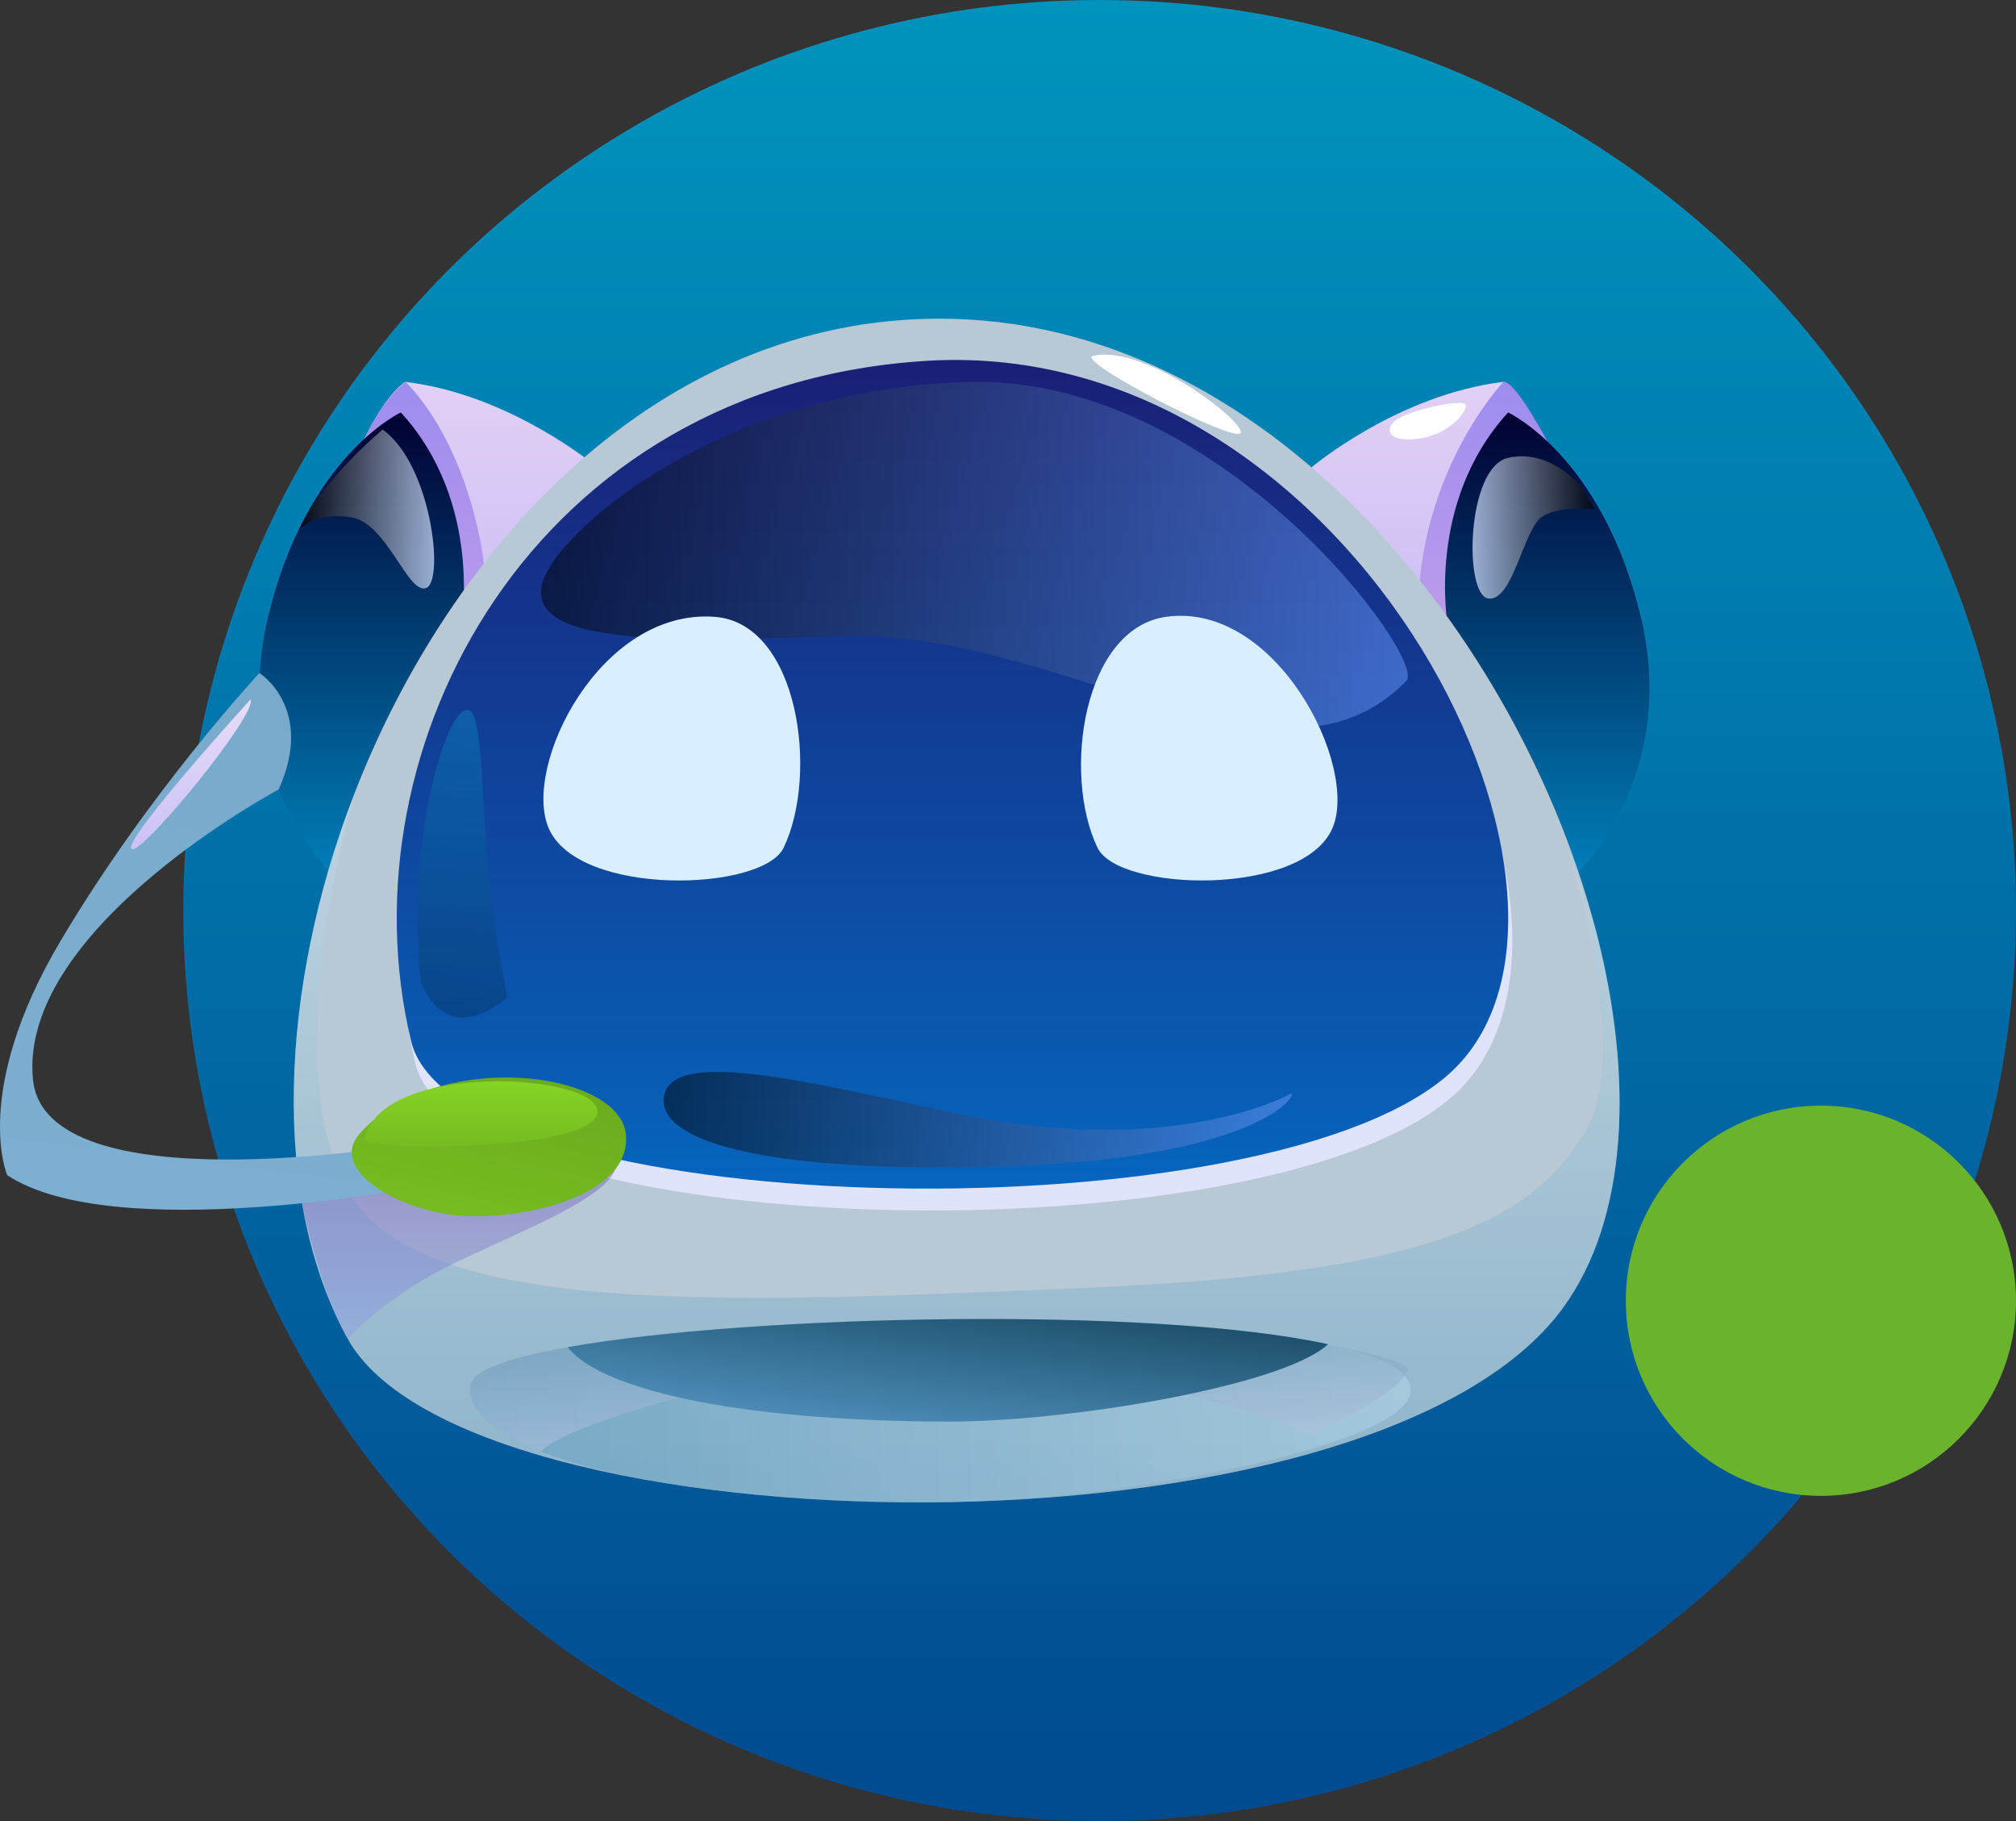 <svg width="31" height="28" viewBox="0 0 31 28" fill="none" xmlns="http://www.w3.org/2000/svg">
<rect x="0" y="0" width="31" height="28" fill="#333333" stroke="none"/>
<ellipse cx="16.909" cy="14" rx="14.091" ry="14" fill="url(#paint0_linear_47_2519)"/>
<path d="M9.186 7.186C9.186 7.186 7.859 6.066 6.235 5.872C6.235 5.872 5.738 6.109 5.164 7.859C4.59 9.609 5.65 13.065 5.65 13.065L9.186 7.186Z" fill="url(#paint1_linear_47_2519)"/>
<path d="M5.606 6.744C5.606 6.744 5.866 6.152 6.235 5.872C6.235 5.872 7.571 7.077 7.518 9.957L7.133 10.347L5.606 6.744Z" fill="url(#paint2_linear_47_2519)"/>
<path d="M20.167 7.186C20.167 7.186 21.494 6.066 23.118 5.872C23.118 5.872 23.615 6.109 24.189 7.859C24.763 9.609 23.703 13.065 23.703 13.065L20.167 7.186Z" fill="url(#paint3_linear_47_2519)"/>
<path d="M23.118 5.872C23.118 5.872 21.804 7.249 21.804 9.468L22.312 9.782L23.792 6.786C23.792 6.786 23.3 5.846 23.118 5.872Z" fill="url(#paint4_linear_47_2519)"/>
<path d="M22.264 9.631C22.264 9.631 21.914 7.735 23.19 6.342C23.19 6.342 24.631 7.006 25.227 9.469C25.824 11.931 24.271 13.41 24.271 13.41L22.264 9.631Z" fill="url(#paint5_linear_47_2519)"/>
<path d="M7.09 9.631C7.09 9.631 7.439 7.735 6.164 6.342C6.164 6.342 4.722 7.006 4.126 9.469C3.53 11.931 5.082 13.41 5.082 13.41L7.09 9.631Z" fill="url(#paint6_linear_47_2519)"/>
<path d="M24.035 20.108C21.074 24.168 7.158 23.867 5.346 20.583C4.164 18.439 4.293 15.215 5.432 12.248C6.925 8.354 10.159 4.9 14.447 4.9C19.495 4.9 23.372 9.817 24.54 14.307C25.131 16.58 25.03 18.743 24.035 20.108Z" fill="url(#paint7_linear_47_2519)"/>
<path d="M6.384 16.342C7.047 19.107 19.279 19.408 22.283 16.902C25.287 14.396 20.961 5.495 14.334 5.883C8.272 6.239 5.299 11.813 6.384 16.342Z" fill="#DFE3FB"/>
<path d="M6.321 16.006C6.983 18.771 19.215 19.072 22.219 16.567C25.224 14.06 20.898 5.159 14.27 5.547C8.209 5.904 5.235 11.477 6.321 16.006Z" fill="url(#paint8_linear_47_2519)"/>
<path opacity="0.3" d="M24.035 20.108C21.074 24.168 7.158 23.867 5.346 20.583C4.164 18.439 4.293 15.215 5.432 12.248C5.432 12.247 5.434 12.247 5.434 12.247C5.385 12.421 4.218 16.58 5.409 18.41C6.626 20.281 11.443 20.021 16.613 19.806C21.783 19.588 23.493 18.855 24.36 17.429C25.044 16.307 24.357 13.831 24.034 12.829L24.541 14.308C25.131 16.58 25.03 18.743 24.035 20.108Z" fill="url(#paint9_linear_47_2519)"/>
<path opacity="0.3" d="M14.463 23.097C11.57 23.093 9.485 22.776 8.319 22.319H8.317C7.551 22.019 7.18 21.662 7.235 21.294C7.268 21.07 7.836 20.874 8.73 20.713C11.357 20.248 16.795 20.108 19.724 20.542C19.976 20.579 20.21 20.621 20.422 20.667C20.467 20.677 20.511 20.687 20.553 20.698C20.562 20.699 20.569 20.701 20.578 20.703C21.083 20.824 21.442 20.973 21.601 21.154C21.641 21.2 21.669 21.247 21.683 21.294C21.955 22.211 17.076 23.099 14.463 23.097Z" fill="url(#paint10_linear_47_2519)"/>
<path opacity="0.5" d="M21.649 21.069C21.639 21.096 21.623 21.125 21.6 21.155C21.316 21.546 20.168 22.05 20.168 22.05C20.168 22.05 15.751 20.284 12.171 21.069C8.591 21.854 8.318 22.319 8.318 22.319H8.317C7.55 22.02 7.18 21.662 7.234 21.295C7.267 21.071 7.836 20.874 8.73 20.713C11.357 20.248 16.794 20.108 19.723 20.542C20.029 20.595 20.308 20.648 20.553 20.698C20.561 20.7 20.568 20.701 20.577 20.703C21.271 20.85 21.682 20.98 21.649 21.069Z" fill="url(#paint11_linear_47_2519)"/>
<path d="M20.421 20.668C19.738 21.307 16.459 21.859 14.589 21.858C11.238 21.853 9.203 21.336 8.73 20.714C11.583 20.209 17.752 20.086 20.421 20.668Z" fill="url(#paint12_linear_47_2519)"/>
<path opacity="0.5" d="M5.346 20.584C5.346 20.584 5.934 19.913 7.087 19.373C8.24 18.833 9.299 18.41 9.463 17.976C9.627 17.542 6.301 17.798 6.301 17.798L4.645 18.501C4.645 18.501 4.904 19.806 5.346 20.584Z" fill="url(#paint13_linear_47_2519)"/>
<path d="M3.989 10.348C3.989 10.348 4.848 10.888 4.285 12.139C4.285 12.139 0.276 14.274 0.507 16.6C0.701 18.542 6.24 17.601 6.24 17.601L6.439 18.25C6.439 18.25 1.733 19.15 0.11 18.068C0.11 18.068 -0.442 16.785 0.927 14.474C2.297 12.163 3.989 10.348 3.989 10.348Z" fill="url(#paint14_linear_47_2519)"/>
<path d="M5.539 17.421C5.034 17.98 6.106 18.59 6.986 18.684C7.974 18.789 9.729 18.407 9.623 17.434C9.517 16.461 6.723 16.113 5.539 17.421Z" fill="url(#paint15_linear_47_2519)"/>
<path opacity="0.5" d="M8.328 9.015C8.175 9.91 10.213 9.872 12.989 9.782C16.325 9.674 19.677 12.482 21.627 10.467C21.948 10.134 18.755 5.774 14.9 5.872C11.045 5.969 8.46 8.237 8.328 9.015Z" fill="url(#paint16_linear_47_2519)"/>
<path opacity="0.5" d="M10.219 16.816C10.043 17.465 11.428 17.988 14.847 17.95C19.178 17.902 19.936 16.881 19.86 16.811C19.86 16.811 18.065 17.838 14.674 17.112C12.434 16.632 10.405 16.133 10.219 16.816Z" fill="url(#paint17_linear_47_2519)"/>
<path opacity="0.3" d="M24.005 12.743L23.905 12.448C23.924 12.505 23.961 12.606 24.005 12.743Z" fill="url(#paint18_linear_47_2519)"/>
<path d="M16.809 5.472C16.515 5.539 18.976 6.811 19.075 6.66C19.175 6.509 17.62 5.288 16.809 5.472Z" fill="white"/>
<path d="M21.522 6.423C21.277 6.553 21.296 6.811 21.804 6.746C22.311 6.681 22.587 6.293 22.533 6.217C22.477 6.142 21.797 6.279 21.522 6.423Z" fill="white"/>
<path d="M5.606 17.524C5.576 17.683 9.103 17.721 9.186 17.112C9.269 16.503 5.838 16.293 5.606 17.524Z" fill="url(#paint19_linear_47_2519)"/>
<path opacity="0.2" d="M6.473 15.095C6.473 15.095 6.33 14.155 6.499 12.891C6.668 11.628 7.015 10.812 7.222 10.926C7.429 11.041 7.396 12.278 7.519 13.497C7.614 14.446 7.8 15.336 7.8 15.336C7.8 15.336 6.907 16.171 6.473 15.095Z" fill="url(#paint20_linear_47_2519)"/>
<path opacity="0.72" d="M24.29 7.457C24.29 7.457 23.822 6.891 23.185 7.041C22.548 7.192 22.506 9.154 22.887 9.203C23.268 9.251 23.429 8.118 23.721 7.939C24.013 7.761 24.523 7.83 24.523 7.83L24.29 7.457Z" fill="url(#paint21_linear_47_2519)"/>
<path opacity="0.72" d="M4.603 8.139C4.603 8.139 4.849 7.866 5.402 7.954C5.954 8.043 6.272 9.151 6.555 9.04C6.837 8.928 6.63 7.133 5.883 6.605C5.883 6.605 4.921 7.408 4.603 8.139Z" fill="url(#paint22_linear_47_2519)"/>
<path d="M3.853 10.753C3.853 10.753 1.9 12.899 2.019 13.052C2.138 13.205 3.97 10.974 3.853 10.753Z" fill="url(#paint23_linear_47_2519)"/>
<path d="M16.877 13.036C17.201 13.709 20.033 13.795 20.489 12.733C20.899 11.78 19.628 9.254 17.937 9.483C16.657 9.657 16.33 11.9 16.877 13.036Z" fill="#D9EFFF"/>
<path d="M12.049 13.036C11.725 13.709 8.893 13.796 8.437 12.734C8.027 11.78 9.228 9.353 10.989 9.484C12.278 9.579 12.596 11.9 12.049 13.036Z" fill="#D9EFFF"/>
<circle cx="28" cy="20" r="3" fill="#6AB42D"/>
<defs>
<linearGradient id="paint0_linear_47_2519" x1="32.455" y1="28" x2="32.455" y2="3.6467e-07" gradientUnits="userSpaceOnUse">
<stop stop-color="#014A90"/>
<stop offset="1" stop-color="#0093BE"/>
</linearGradient>
<linearGradient id="paint1_linear_47_2519" x1="7.09" y1="13.065" x2="7.09" y2="5.872" gradientUnits="userSpaceOnUse">
<stop stop-color="#B9ACF4"/>
<stop offset="1" stop-color="#E1D1F5"/>
</linearGradient>
<linearGradient id="paint2_linear_47_2519" x1="6.563" y1="10.348" x2="6.563" y2="5.872" gradientUnits="userSpaceOnUse">
<stop stop-color="#BE9DEA"/>
<stop offset="1" stop-color="#9E8CEF"/>
</linearGradient>
<linearGradient id="paint3_linear_47_2519" x1="22.264" y1="13.065" x2="22.264" y2="5.872" gradientUnits="userSpaceOnUse">
<stop stop-color="#B9ACF4"/>
<stop offset="1" stop-color="#E1D1F5"/>
</linearGradient>
<linearGradient id="paint4_linear_47_2519" x1="22.798" y1="9.782" x2="22.798" y2="5.871" gradientUnits="userSpaceOnUse">
<stop stop-color="#BE9DEA"/>
<stop offset="1" stop-color="#9E8CEF"/>
</linearGradient>
<linearGradient id="paint5_linear_47_2519" x1="23.792" y1="13.409" x2="23.792" y2="6.342" gradientUnits="userSpaceOnUse">
<stop stop-color="#007DB7"/>
<stop offset="1" stop-color="#010131"/>
</linearGradient>
<linearGradient id="paint6_linear_47_2519" x1="5.561" y1="13.409" x2="5.561" y2="6.342" gradientUnits="userSpaceOnUse">
<stop stop-color="#007DB7"/>
<stop offset="1" stop-color="#010131"/>
</linearGradient>
<linearGradient id="paint7_linear_47_2519" x1="13.883" y1="23.268" x2="16.121" y2="5.047" gradientUnits="userSpaceOnUse">
<stop stop-color="#B8C8D4"/>
<stop offset="1" stop-color="#B8C8D4"/>
</linearGradient>
<linearGradient id="paint8_linear_47_2519" x1="14.646" y1="18.276" x2="14.646" y2="5.536" gradientUnits="userSpaceOnUse">
<stop stop-color="#0665BD"/>
<stop offset="1" stop-color="#1A1F77"/>
</linearGradient>
<linearGradient id="paint9_linear_47_2519" x1="14.71" y1="23.099" x2="14.71" y2="12.246" gradientUnits="userSpaceOnUse">
<stop stop-color="#3185B3"/>
<stop offset="1" stop-color="#CCEDFF"/>
</linearGradient>
<linearGradient id="paint10_linear_47_2519" x1="7.229" y1="21.689" x2="21.693" y2="21.689" gradientUnits="userSpaceOnUse">
<stop stop-color="#3185B3"/>
<stop offset="1" stop-color="#CCEDFF"/>
</linearGradient>
<linearGradient id="paint11_linear_47_2519" x1="14.44" y1="22.319" x2="14.44" y2="20.28" gradientUnits="userSpaceOnUse">
<stop stop-color="#BCC7E5"/>
<stop offset="1" stop-color="#6C98B6"/>
</linearGradient>
<linearGradient id="paint12_linear_47_2519" x1="14.403" y1="22.031" x2="14.663" y2="19.916" gradientUnits="userSpaceOnUse">
<stop stop-color="#4C8BB6"/>
<stop offset="1" stop-color="#1E516D"/>
</linearGradient>
<linearGradient id="paint13_linear_47_2519" x1="7.057" y1="20.583" x2="7.057" y2="17.723" gradientUnits="userSpaceOnUse">
<stop stop-color="#8DA4E5"/>
<stop offset="1" stop-color="#755CBB"/>
</linearGradient>
<linearGradient id="paint14_linear_47_2519" x1="3.086" y1="18.714" x2="4.111" y2="10.363" gradientUnits="userSpaceOnUse">
<stop stop-color="#7CAFD1"/>
<stop offset="1" stop-color="#79AACC"/>
</linearGradient>
<linearGradient id="paint15_linear_47_2519" x1="7.248" y1="18.764" x2="7.777" y2="16.469" gradientUnits="userSpaceOnUse">
<stop stop-color="#76BC21"/>
<stop offset="1" stop-color="#6BAB1E"/>
</linearGradient>
<linearGradient id="paint16_linear_47_2519" x1="8.32" y1="8.533" x2="21.649" y2="8.533" gradientUnits="userSpaceOnUse">
<stop/>
<stop offset="1" stop-color="#6A9BFF"/>
</linearGradient>
<linearGradient id="paint17_linear_47_2519" x1="10.204" y1="17.217" x2="19.865" y2="17.217" gradientUnits="userSpaceOnUse">
<stop/>
<stop offset="1" stop-color="#6A9BFF"/>
</linearGradient>
<linearGradient id="paint18_linear_47_2519" x1="23.955" y1="12.743" x2="23.955" y2="12.448" gradientUnits="userSpaceOnUse">
<stop stop-color="#9D68C2"/>
<stop offset="1" stop-color="#CCEDFF"/>
</linearGradient>
<linearGradient id="paint19_linear_47_2519" x1="7.397" y1="17.625" x2="7.397" y2="16.626" gradientUnits="userSpaceOnUse">
<stop stop-color="#76BC21"/>
<stop offset="1" stop-color="#85D425"/>
</linearGradient>
<linearGradient id="paint20_linear_47_2519" x1="7.033" y1="15.641" x2="7.349" y2="10.926" gradientUnits="userSpaceOnUse">
<stop/>
<stop offset="1" stop-color="#00E3FF"/>
</linearGradient>
<linearGradient id="paint21_linear_47_2519" x1="22.643" y1="8.11" x2="24.524" y2="8.11" gradientUnits="userSpaceOnUse">
<stop stop-color="#D4E2FF"/>
<stop offset="1"/>
</linearGradient>
<linearGradient id="paint22_linear_47_2519" x1="4.603" y1="7.826" x2="6.676" y2="7.826" gradientUnits="userSpaceOnUse">
<stop/>
<stop offset="1" stop-color="#D4E2FF"/>
</linearGradient>
<linearGradient id="paint23_linear_47_2519" x1="2.916" y1="13.073" x2="2.954" y2="10.738" gradientUnits="userSpaceOnUse">
<stop stop-color="#CBC1F7"/>
<stop offset="1" stop-color="#E8DCF7"/>
</linearGradient>
</defs>
</svg>

